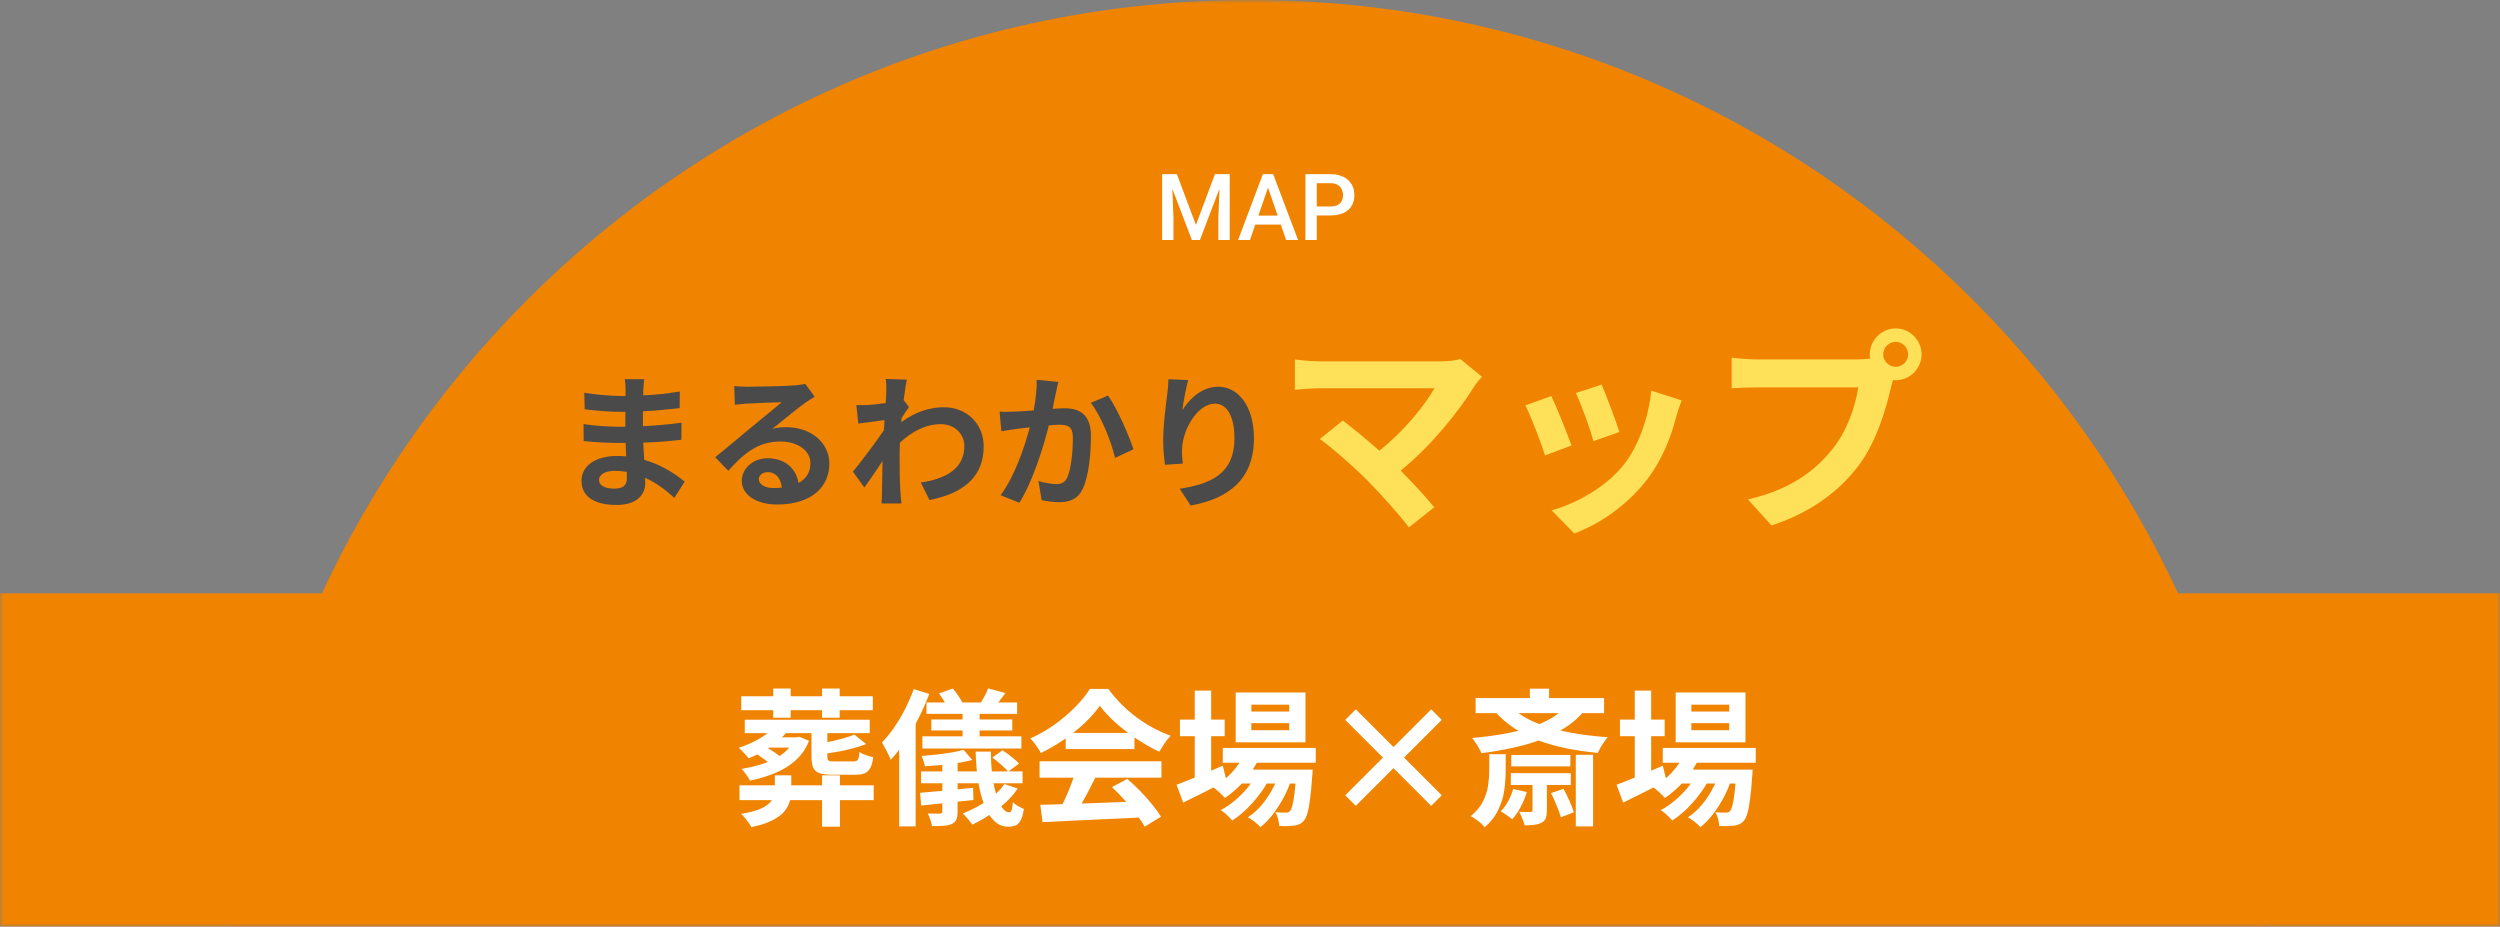 <svg width="375" height="139" viewBox="0 0 375 139" fill="none" xmlns="http://www.w3.org/2000/svg">
<rect x="0" y="0" width="375" height="139" fill="#808080" stroke="none"/>
<mask id="mask0_1013_48" style="mask-type:alpha" maskUnits="userSpaceOnUse" x="0" y="0" width="375" height="139">
<rect width="375" height="139" fill="#D9D9D9"/>
</mask>
<g mask="url(#mask0_1013_48)">
<path d="M341 154H34C34 68.942 102.721 0 187.507 0C272.292 0 341.013 68.942 341.013 154H341Z" fill="#F08300"/>
<rect width="375" height="50" transform="matrix(1 0 0 -1 0 139)" fill="#F08300"/>
<path d="M222.294 56.514C221.839 57.035 221.449 57.457 221.189 57.88C218.848 61.684 214.686 66.887 210.101 70.594C211.954 72.447 213.873 74.561 215.141 76.089L211.336 79.113C209.971 77.292 207.239 74.236 205.126 72.09C203.24 70.171 199.923 67.245 197.972 65.847L201.419 63.083C202.72 64.058 204.866 65.814 206.914 67.602C210.588 64.676 213.645 60.904 215.173 58.238H197.972C196.672 58.238 194.916 58.4 194.233 58.465V53.913C195.078 54.043 196.867 54.206 197.972 54.206H216.019C217.254 54.206 218.36 54.076 219.043 53.848L222.294 56.514Z" fill="#FEE159"/>
<path d="M240.243 57.685C240.861 59.083 242.454 63.31 242.91 64.806L239.008 66.172C238.617 64.578 237.187 60.644 236.374 58.953L240.243 57.685ZM252.242 60.059C251.851 61.099 251.656 61.782 251.461 62.432C250.616 65.716 249.25 69.098 247.039 71.96C244.015 75.862 239.951 78.593 236.146 80.023L232.732 76.544C236.309 75.601 240.828 73.13 243.527 69.748C245.738 66.985 247.299 62.66 247.689 58.595L252.242 60.059ZM232.699 59.408C233.512 61.067 235.073 65.001 235.723 66.822L231.757 68.318C231.204 66.562 229.578 62.237 228.798 60.806L232.699 59.408Z" fill="#FEE159"/>
<path d="M282.482 53.165C282.482 54.173 283.327 55.019 284.368 55.019C285.376 55.019 286.221 54.173 286.221 53.165C286.221 52.125 285.376 51.279 284.368 51.279C283.327 51.279 282.482 52.125 282.482 53.165ZM280.466 53.165C280.466 51.019 282.222 49.263 284.368 49.263C286.481 49.263 288.237 51.019 288.237 53.165C288.237 55.279 286.481 57.035 284.368 57.035C284.238 57.035 284.075 57.035 283.945 57.002C283.847 57.36 283.782 57.685 283.685 57.978C282.937 61.164 281.539 66.204 278.807 69.814C275.881 73.715 271.524 76.934 265.736 78.82L262.192 74.918C268.63 73.423 272.304 70.594 274.938 67.277C277.084 64.578 278.32 60.904 278.742 58.108H263.622C262.127 58.108 260.566 58.173 259.753 58.238V53.653C260.696 53.783 262.549 53.913 263.622 53.913H278.677C279.133 53.913 279.848 53.881 280.531 53.783C280.498 53.588 280.466 53.393 280.466 53.165Z" fill="#FEE159"/>
<path d="M89.85 71.969C89.85 72.793 90.63 73.291 92.126 73.291C93.275 73.291 94.034 72.966 94.034 71.709C94.034 71.47 94.034 71.167 94.012 70.777C93.427 70.69 92.841 70.625 92.234 70.625C90.695 70.625 89.85 71.232 89.85 71.969ZM96.635 56.881C96.57 57.315 96.527 57.857 96.505 58.42C96.483 58.637 96.483 58.962 96.483 59.309C98.261 59.223 100.06 59.049 101.968 58.724L101.946 61.217C100.515 61.39 98.543 61.585 96.44 61.694C96.44 62.453 96.44 63.255 96.44 63.927C98.629 63.818 100.472 63.645 102.228 63.406L102.206 65.964C100.255 66.181 98.564 66.333 96.483 66.398C96.527 67.222 96.57 68.11 96.635 68.977C99.366 69.758 101.447 71.21 102.705 72.251L101.144 74.679C99.973 73.595 98.499 72.446 96.765 71.665C96.787 71.969 96.787 72.229 96.787 72.468C96.787 74.31 95.378 75.741 92.516 75.741C89.048 75.741 87.227 74.418 87.227 72.121C87.227 69.931 89.243 68.392 92.581 68.392C93.037 68.392 93.492 68.414 93.925 68.457C93.882 67.785 93.86 67.091 93.839 66.441C93.47 66.441 93.102 66.441 92.711 66.441C91.454 66.441 88.983 66.333 87.552 66.159L87.531 63.601C88.94 63.862 91.606 64.013 92.755 64.013C93.102 64.013 93.448 64.013 93.795 64.013C93.795 63.298 93.795 62.518 93.817 61.781C93.535 61.781 93.275 61.781 93.015 61.781C91.649 61.781 89.135 61.585 87.704 61.39L87.639 58.919C89.2 59.179 91.671 59.396 92.993 59.396C93.275 59.396 93.557 59.396 93.839 59.396C93.839 58.984 93.839 58.637 93.839 58.377C93.839 57.965 93.795 57.293 93.709 56.881H96.635Z" fill="#4A4A4A"/>
<path d="M113.825 71.861C113.825 72.663 114.714 73.204 116.015 73.204C116.47 73.204 116.882 73.183 117.272 73.139C117.142 71.731 116.34 70.82 115.169 70.82C114.346 70.82 113.825 71.319 113.825 71.861ZM110.14 57.9C110.747 57.987 111.506 58.009 112.113 58.009C113.262 58.009 117.901 57.922 119.136 57.814C120.025 57.727 120.524 57.662 120.784 57.575L122.193 59.504C121.694 59.83 121.174 60.133 120.675 60.502C119.505 61.325 117.229 63.233 115.863 64.317C116.578 64.143 117.229 64.078 117.922 64.078C121.607 64.078 124.404 66.376 124.404 69.541C124.404 72.966 121.803 75.676 116.557 75.676C113.543 75.676 111.267 74.288 111.267 72.121C111.267 70.365 112.85 68.739 115.148 68.739C117.836 68.739 119.461 70.386 119.765 72.446C120.957 71.817 121.564 70.82 121.564 69.498C121.564 67.547 119.613 66.224 117.055 66.224C113.739 66.224 111.571 67.98 109.251 70.625L107.279 68.587C108.818 67.352 111.441 65.141 112.72 64.078C113.934 63.081 116.188 61.26 117.25 60.328C116.145 60.35 113.153 60.48 112.004 60.545C111.419 60.588 110.725 60.653 110.227 60.718L110.14 57.9Z" fill="#4A4A4A"/>
<path d="M132.945 58.789C132.945 58.16 132.966 57.51 132.858 56.838L136.023 56.947C135.893 57.553 135.719 58.659 135.546 60.025L136.348 61.044C136.045 61.434 135.611 62.149 135.243 62.713C135.221 62.908 135.221 63.124 135.199 63.32C137.389 61.694 139.621 61.087 141.572 61.087C144.911 61.087 147.534 63.45 147.555 66.94C147.555 71.319 144.802 73.942 139.426 75.004L138.126 72.381C141.941 71.817 144.672 70.256 144.651 66.875C144.651 65.184 143.285 63.623 141.117 63.623C138.819 63.623 136.803 64.729 134.982 66.398C134.961 67.026 134.939 67.655 134.939 68.219C134.939 69.996 134.939 71.817 135.069 73.855C135.091 74.245 135.156 75.025 135.221 75.524H132.229C132.273 75.047 132.294 74.267 132.294 73.92C132.338 72.229 132.359 70.972 132.381 69.151C131.471 70.516 130.408 72.099 129.65 73.118L127.937 70.755C129.173 69.238 131.341 66.376 132.576 64.555C132.62 64.057 132.663 63.536 132.685 63.016C131.622 63.146 129.953 63.363 128.739 63.536L128.458 60.762C129.086 60.783 129.585 60.783 130.343 60.74C130.972 60.697 131.926 60.588 132.858 60.458C132.901 59.635 132.945 59.028 132.945 58.789Z" fill="#4A4A4A"/>
<path d="M158.741 57.293C158.611 57.857 158.459 58.551 158.351 59.093C158.199 59.743 158.047 60.545 157.895 61.325C158.611 61.282 159.261 61.239 159.716 61.239C162.014 61.239 163.64 62.257 163.64 65.379C163.64 67.937 163.336 71.449 162.404 73.335C161.689 74.852 160.475 75.329 158.849 75.329C158.004 75.329 156.985 75.177 156.248 75.025L155.771 72.164C156.616 72.403 157.852 72.619 158.437 72.619C159.153 72.619 159.716 72.403 160.063 71.687C160.648 70.451 160.93 67.829 160.93 65.683C160.93 63.948 160.193 63.71 158.828 63.71C158.481 63.71 157.939 63.753 157.332 63.797C156.508 67.091 154.904 72.229 152.91 75.416L150.092 74.288C152.194 71.449 153.69 67.07 154.47 64.1C153.69 64.187 153.018 64.273 152.606 64.317C151.999 64.425 150.85 64.577 150.2 64.685L149.94 61.737C150.72 61.802 151.457 61.759 152.259 61.737C152.931 61.715 153.95 61.651 155.056 61.564C155.359 59.916 155.533 58.334 155.511 56.968L158.741 57.293ZM166.198 59.331C167.542 61.195 169.363 65.336 170.013 67.395L167.26 68.674C166.696 66.268 165.157 62.344 163.618 60.437L166.198 59.331Z" fill="#4A4A4A"/>
<path d="M178.229 57.011C177.925 58.074 177.492 60.306 177.362 61.52C178.402 59.83 180.288 58.009 182.738 58.009C185.751 58.009 188.092 60.957 188.092 65.726C188.092 71.861 184.342 74.787 178.597 75.828L176.95 73.313C181.762 72.576 185.166 70.993 185.166 65.748C185.166 62.409 184.038 60.545 182.218 60.545C179.66 60.545 177.427 64.382 177.318 67.243C177.275 67.829 177.297 68.522 177.427 69.541L174.76 69.715C174.63 68.869 174.479 67.547 174.479 66.094C174.479 64.078 174.782 61.39 175.086 59.158C175.194 58.334 175.259 57.467 175.259 56.881L178.229 57.011Z" fill="#4A4A4A"/>
<path d="M111.188 104.444H130.922V106.534H111.188V104.444ZM110.924 117.798H131.054V120.02H110.924V117.798ZM111.716 107.964H130.46V109.966H111.716V107.964ZM114.95 110.604H119.724V112.144H114.95V110.604ZM115.984 103.278H118.602V107.656H115.984V103.278ZM123.31 103.278H125.95V107.656H123.31V103.278ZM123.31 116.302H125.994V124.002H123.31V116.302ZM121.726 109.372H124.102V113.508C124.102 113.816 124.168 114.014 124.3 114.102C124.432 114.175 124.725 114.212 125.18 114.212C125.268 114.212 125.437 114.212 125.686 114.212C125.95 114.212 126.236 114.212 126.544 114.212C126.852 114.212 127.131 114.212 127.38 114.212C127.644 114.212 127.842 114.212 127.974 114.212C128.209 114.212 128.385 114.182 128.502 114.124C128.634 114.05 128.729 113.911 128.788 113.706C128.847 113.5 128.891 113.2 128.92 112.804C129.155 112.965 129.477 113.119 129.888 113.266C130.299 113.412 130.665 113.515 130.988 113.574C130.9 114.263 130.753 114.798 130.548 115.18C130.357 115.561 130.079 115.832 129.712 115.994C129.345 116.14 128.854 116.214 128.238 116.214C128.121 116.214 127.945 116.214 127.71 116.214C127.49 116.214 127.241 116.214 126.962 116.214C126.683 116.214 126.405 116.214 126.126 116.214C125.862 116.214 125.613 116.214 125.378 116.214C125.158 116.214 124.989 116.214 124.872 116.214C124.036 116.214 123.391 116.133 122.936 115.972C122.481 115.81 122.166 115.539 121.99 115.158C121.814 114.762 121.726 114.219 121.726 113.53V109.372ZM119.064 110.604H119.504L119.922 110.516L121.352 111.11C120.795 112.62 119.775 113.874 118.294 114.872C116.827 115.854 114.891 116.595 112.486 117.094C112.369 116.83 112.185 116.529 111.936 116.192C111.701 115.854 111.467 115.568 111.232 115.334C113.432 114.967 115.192 114.41 116.512 113.662C117.832 112.899 118.683 111.997 119.064 110.956V110.604ZM113.234 112.958L114.84 112.034C115.119 112.18 115.412 112.349 115.72 112.54C116.028 112.73 116.314 112.928 116.578 113.134C116.857 113.324 117.084 113.5 117.26 113.662L115.566 114.652C115.419 114.476 115.207 114.292 114.928 114.102C114.664 113.911 114.385 113.713 114.092 113.508C113.799 113.288 113.513 113.104 113.234 112.958ZM116.226 116.302H118.69V118.48C118.69 119.052 118.617 119.616 118.47 120.174C118.323 120.716 118.045 121.237 117.634 121.736C117.223 122.22 116.622 122.66 115.83 123.056C115.038 123.466 113.997 123.804 112.706 124.068C112.603 123.877 112.464 123.657 112.288 123.408C112.112 123.158 111.921 122.909 111.716 122.66C111.525 122.425 111.342 122.234 111.166 122.088C112.281 121.897 113.175 121.67 113.85 121.406C114.525 121.127 115.031 120.826 115.368 120.504C115.705 120.181 115.933 119.844 116.05 119.492C116.167 119.125 116.226 118.766 116.226 118.414V116.302ZM116.534 108.448L118.58 109.042C118.125 109.746 117.561 110.391 116.886 110.978C116.211 111.564 115.485 112.092 114.708 112.562C113.931 113.031 113.131 113.427 112.31 113.75C112.222 113.618 112.083 113.456 111.892 113.266C111.716 113.06 111.533 112.862 111.342 112.672C111.151 112.466 110.975 112.298 110.814 112.166C112.002 111.784 113.117 111.278 114.158 110.648C115.199 110.017 115.991 109.284 116.534 108.448ZM128.15 110.186L129.932 111.616C129.301 111.85 128.612 112.07 127.864 112.276C127.116 112.466 126.346 112.635 125.554 112.782C124.777 112.914 124.029 113.031 123.31 113.134C123.251 112.914 123.163 112.65 123.046 112.342C122.929 112.019 122.804 111.762 122.672 111.572C123.347 111.469 124.021 111.344 124.696 111.198C125.371 111.051 126.009 110.89 126.61 110.714C127.226 110.538 127.739 110.362 128.15 110.186Z" fill="white"/>
<path d="M138.974 105.368H152.57V107.084H138.974V105.368ZM139.7 107.92H151.844V109.57H139.7V107.92ZM138.358 110.45H153.208V112.276H138.358V110.45ZM138.16 115.708H153.384V117.49H138.16V115.708ZM144.386 105.962H146.938V111.286H144.386V105.962ZM144.54 112.474L145.838 113.992C145.193 114.168 144.459 114.322 143.638 114.454C142.831 114.586 142.003 114.688 141.152 114.762C140.316 114.835 139.509 114.894 138.732 114.938C138.703 114.732 138.637 114.476 138.534 114.168C138.431 113.86 138.329 113.603 138.226 113.398C138.974 113.339 139.737 113.266 140.514 113.178C141.291 113.09 142.032 112.987 142.736 112.87C143.44 112.752 144.041 112.62 144.54 112.474ZM141.35 113.618H143.638V121.78C143.638 122.278 143.572 122.667 143.44 122.946C143.323 123.224 143.095 123.444 142.758 123.606C142.421 123.752 142.01 123.84 141.526 123.87C141.042 123.899 140.47 123.914 139.81 123.914C139.751 123.635 139.663 123.312 139.546 122.946C139.429 122.594 139.297 122.286 139.15 122.022C139.531 122.036 139.905 122.044 140.272 122.044C140.639 122.058 140.881 122.058 140.998 122.044C141.233 122.029 141.35 121.919 141.35 121.714V113.618ZM138.006 118.92C139.047 118.832 140.272 118.722 141.68 118.59C143.088 118.443 144.518 118.304 145.97 118.172L146.014 119.998C144.635 120.144 143.249 120.291 141.856 120.438C140.477 120.584 139.253 120.716 138.182 120.834L138.006 118.92ZM146.344 112.738H148.632C148.632 113.999 148.705 115.187 148.852 116.302C148.999 117.402 149.197 118.37 149.446 119.206C149.71 120.027 150.003 120.672 150.326 121.142C150.649 121.611 150.993 121.846 151.36 121.846C151.536 121.846 151.661 121.736 151.734 121.516C151.822 121.281 151.888 120.885 151.932 120.328C152.152 120.548 152.416 120.746 152.724 120.922C153.032 121.098 153.318 121.237 153.582 121.34C153.479 122.044 153.333 122.586 153.142 122.968C152.966 123.364 152.717 123.635 152.394 123.782C152.086 123.928 151.69 124.002 151.206 124.002C150.414 124.002 149.717 123.708 149.116 123.122C148.529 122.55 148.038 121.758 147.642 120.746C147.246 119.719 146.938 118.524 146.718 117.16C146.513 115.796 146.388 114.322 146.344 112.738ZM150.656 117.6L152.658 118.282C152.145 119.044 151.514 119.763 150.766 120.438C150.033 121.112 149.241 121.721 148.39 122.264C147.554 122.821 146.703 123.298 145.838 123.694C145.75 123.547 145.618 123.364 145.442 123.144C145.266 122.938 145.083 122.726 144.892 122.506C144.716 122.3 144.555 122.139 144.408 122.022C145.655 121.538 146.843 120.922 147.972 120.174C149.116 119.411 150.011 118.553 150.656 117.6ZM140.844 104.004L142.934 103.278C143.213 103.6 143.491 103.974 143.77 104.4C144.049 104.81 144.261 105.17 144.408 105.478L142.208 106.292C142.091 105.984 141.9 105.617 141.636 105.192C141.372 104.752 141.108 104.356 140.844 104.004ZM148.852 113.64L150.37 112.54C150.81 112.818 151.265 113.148 151.734 113.53C152.218 113.896 152.592 114.234 152.856 114.542L151.228 115.752C150.979 115.444 150.627 115.092 150.172 114.696C149.717 114.285 149.277 113.933 148.852 113.64ZM148.236 103.256L150.81 103.96C150.487 104.4 150.172 104.818 149.864 105.214C149.556 105.61 149.277 105.954 149.028 106.248L147.026 105.588C147.231 105.25 147.451 104.862 147.686 104.422C147.921 103.982 148.104 103.593 148.236 103.256ZM137.06 103.366L139.392 104.092C138.937 105.294 138.402 106.504 137.786 107.722C137.185 108.924 136.525 110.068 135.806 111.154C135.102 112.224 134.369 113.163 133.606 113.97C133.533 113.764 133.415 113.5 133.254 113.178C133.107 112.855 132.939 112.525 132.748 112.188C132.572 111.85 132.418 111.579 132.286 111.374C132.917 110.728 133.525 109.98 134.112 109.13C134.713 108.264 135.263 107.34 135.762 106.358C136.261 105.375 136.693 104.378 137.06 103.366ZM134.882 109.504L137.346 107.018V123.958H134.882V109.504Z" fill="white"/>
<path d="M156.046 120.724C157.351 120.68 158.862 120.636 160.578 120.592C162.309 120.533 164.12 120.467 166.012 120.394C167.919 120.32 169.796 120.247 171.644 120.174L171.556 122.594C169.767 122.696 167.948 122.784 166.1 122.858C164.267 122.946 162.521 123.026 160.864 123.1C159.207 123.188 157.711 123.261 156.376 123.32L156.046 120.724ZM155.936 114.19H174.218V116.654H155.936V114.19ZM159.852 109.944H170.17V112.364H159.852V109.944ZM161.304 115.796L164.318 116.61C163.981 117.299 163.621 118.003 163.24 118.722C162.873 119.426 162.507 120.1 162.14 120.746C161.788 121.391 161.451 121.963 161.128 122.462L158.818 121.692C159.111 121.149 159.419 120.54 159.742 119.866C160.065 119.176 160.358 118.48 160.622 117.776C160.901 117.057 161.128 116.397 161.304 115.796ZM166.782 118.062L169.092 116.83C169.752 117.402 170.405 118.018 171.05 118.678C171.695 119.338 172.289 120.005 172.832 120.68C173.375 121.34 173.815 121.948 174.152 122.506L171.688 124.002C171.395 123.444 170.977 122.814 170.434 122.11C169.906 121.42 169.319 120.716 168.674 119.998C168.043 119.279 167.413 118.634 166.782 118.062ZM164.978 105.874C164.391 106.71 163.636 107.568 162.712 108.448C161.788 109.313 160.761 110.134 159.632 110.912C158.503 111.689 157.329 112.371 156.112 112.958C156.024 112.738 155.885 112.496 155.694 112.232C155.518 111.953 155.327 111.689 155.122 111.44C154.931 111.176 154.741 110.948 154.55 110.758C155.811 110.2 157.021 109.511 158.18 108.69C159.339 107.854 160.373 106.974 161.282 106.05C162.206 105.111 162.939 104.209 163.482 103.344H166.254C166.841 104.15 167.493 104.913 168.212 105.632C168.931 106.35 169.693 107.01 170.5 107.612C171.307 108.198 172.135 108.726 172.986 109.196C173.851 109.65 174.724 110.039 175.604 110.362C175.281 110.684 174.973 111.066 174.68 111.506C174.387 111.946 174.123 112.364 173.888 112.76C172.788 112.246 171.673 111.616 170.544 110.868C169.415 110.12 168.359 109.313 167.376 108.448C166.408 107.582 165.609 106.724 164.978 105.874Z" fill="white"/>
<path d="M183.414 112.188H197.362V114.41H183.414V112.188ZM185.812 115.444H194.854V117.534H185.812V115.444ZM186.648 113.002L188.914 113.574C188.371 114.835 187.631 116.001 186.692 117.072C185.768 118.128 184.785 119 183.744 119.69C183.612 119.543 183.436 119.367 183.216 119.162C183.011 118.942 182.791 118.736 182.556 118.546C182.336 118.355 182.138 118.201 181.962 118.084C182.989 117.526 183.913 116.808 184.734 115.928C185.57 115.033 186.208 114.058 186.648 113.002ZM194.458 115.444H196.9C196.9 115.444 196.893 115.561 196.878 115.796C196.878 116.016 196.863 116.206 196.834 116.368C196.746 117.79 196.636 118.964 196.504 119.888C196.387 120.797 196.255 121.501 196.108 122C195.961 122.513 195.785 122.88 195.58 123.1C195.375 123.349 195.147 123.525 194.898 123.628C194.663 123.73 194.399 123.804 194.106 123.848C193.857 123.877 193.534 123.899 193.138 123.914C192.757 123.928 192.339 123.921 191.884 123.892C191.869 123.584 191.811 123.224 191.708 122.814C191.605 122.418 191.466 122.088 191.29 121.824C191.642 121.853 191.957 121.875 192.236 121.89C192.515 121.89 192.727 121.89 192.874 121.89C193.021 121.89 193.138 121.875 193.226 121.846C193.329 121.816 193.424 121.75 193.512 121.648C193.644 121.501 193.761 121.222 193.864 120.812C193.981 120.386 194.084 119.77 194.172 118.964C194.275 118.157 194.37 117.108 194.458 115.818V115.444ZM187.704 108.47V109.526H193.38V108.47H187.704ZM187.704 105.698V106.732H193.38V105.698H187.704ZM185.35 103.872H195.822V111.352H185.35V103.872ZM176.99 107.942H183.7V110.428H176.99V107.942ZM179.212 103.586H181.676V117.27H179.212V103.586ZM176.484 117.71C177.056 117.504 177.716 117.248 178.464 116.94C179.227 116.632 180.033 116.302 180.884 115.95C181.735 115.583 182.578 115.216 183.414 114.85L183.986 117.116C182.886 117.688 181.764 118.26 180.62 118.832C179.476 119.404 178.427 119.924 177.474 120.394L176.484 117.71ZM191.928 115.884L193.71 116.852C193.446 117.732 193.072 118.634 192.588 119.558C192.104 120.467 191.561 121.318 190.96 122.11C190.359 122.902 189.728 123.554 189.068 124.068C188.848 123.818 188.562 123.554 188.21 123.276C187.858 122.997 187.513 122.77 187.176 122.594C187.895 122.139 188.562 121.552 189.178 120.834C189.794 120.115 190.337 119.323 190.806 118.458C191.29 117.592 191.664 116.734 191.928 115.884ZM188.606 115.906L190.322 116.918C189.955 117.68 189.471 118.45 188.87 119.228C188.283 120.005 187.638 120.731 186.934 121.406C186.23 122.08 185.526 122.638 184.822 123.078C184.617 122.814 184.353 122.535 184.03 122.242C183.722 121.948 183.414 121.706 183.106 121.516C183.825 121.149 184.536 120.665 185.24 120.064C185.959 119.462 186.611 118.802 187.198 118.084C187.785 117.35 188.254 116.624 188.606 115.906Z" fill="white"/>
<path d="M214.676 120.878L209.022 115.224L203.368 120.878L201.784 119.294L207.438 113.64L201.784 107.986L203.368 106.402L209.022 112.056L214.676 106.402L216.26 107.986L210.606 113.64L216.26 119.294L214.676 120.878Z" fill="white"/>
<path d="M221.342 104.708H240.614V106.974H221.342V104.708ZM226.688 113.244H235.554V114.96H226.688V113.244ZM226.622 115.972H235.62V117.754H226.622V115.972ZM236.368 113.222H238.964V123.958H236.368V113.222ZM235.202 105.544L237.754 106.468C236.962 107.48 236.001 108.352 234.872 109.086C233.743 109.819 232.496 110.442 231.132 110.956C229.783 111.454 228.353 111.865 226.842 112.188C225.331 112.51 223.791 112.774 222.222 112.98C222.149 112.789 222.024 112.547 221.848 112.254C221.687 111.96 221.511 111.674 221.32 111.396C221.144 111.117 220.983 110.882 220.836 110.692C222.391 110.56 223.894 110.369 225.346 110.12C226.813 109.87 228.177 109.548 229.438 109.152C230.714 108.741 231.843 108.242 232.826 107.656C233.809 107.054 234.601 106.35 235.202 105.544ZM226.974 118.348L229.02 118.81C228.8 119.572 228.492 120.32 228.096 121.054C227.715 121.787 227.289 122.403 226.82 122.902C226.629 122.726 226.351 122.513 225.984 122.264C225.632 122.014 225.339 121.831 225.104 121.714C225.529 121.274 225.903 120.76 226.226 120.174C226.549 119.587 226.798 118.978 226.974 118.348ZM226.424 105.786C227.319 106.739 228.499 107.553 229.966 108.228C231.433 108.888 233.119 109.408 235.026 109.79C236.933 110.171 238.979 110.435 241.164 110.582C240.988 110.772 240.805 111.007 240.614 111.286C240.423 111.564 240.24 111.85 240.064 112.144C239.903 112.437 239.771 112.701 239.668 112.936C237.981 112.774 236.383 112.54 234.872 112.232C233.361 111.924 231.953 111.52 230.648 111.022C229.357 110.523 228.177 109.922 227.106 109.218C226.035 108.499 225.082 107.67 224.246 106.732L226.424 105.786ZM229.482 103.3H232.364V106.116H229.482V103.3ZM229.878 116.83H232.034V121.582C232.034 122.051 231.983 122.425 231.88 122.704C231.777 122.997 231.557 123.232 231.22 123.408C230.912 123.569 230.553 123.672 230.142 123.716C229.731 123.774 229.247 123.804 228.69 123.804C228.617 123.496 228.499 123.144 228.338 122.748C228.177 122.366 228.023 122.044 227.876 121.78C228.243 121.794 228.587 121.802 228.91 121.802C229.247 121.802 229.467 121.802 229.57 121.802C229.775 121.787 229.878 121.699 229.878 121.538V116.83ZM223.388 113.134H225.852V115.598C225.852 116.507 225.786 117.46 225.654 118.458C225.522 119.455 225.229 120.438 224.774 121.406C224.334 122.374 223.645 123.268 222.706 124.09C222.559 123.899 222.361 123.694 222.112 123.474C221.877 123.268 221.621 123.07 221.342 122.88C221.078 122.689 220.836 122.535 220.616 122.418C221.452 121.728 222.061 120.995 222.442 120.218C222.838 119.426 223.095 118.634 223.212 117.842C223.329 117.035 223.388 116.272 223.388 115.554V113.134ZM232.65 118.964L234.52 118.326C234.828 118.868 235.129 119.47 235.422 120.13C235.715 120.79 235.935 121.362 236.082 121.846L234.124 122.594C234.036 122.271 233.911 121.897 233.75 121.472C233.589 121.046 233.413 120.614 233.222 120.174C233.031 119.734 232.841 119.33 232.65 118.964Z" fill="white"/>
<path d="M249.414 112.188H263.362V114.41H249.414V112.188ZM251.812 115.444H260.854V117.534H251.812V115.444ZM252.648 113.002L254.914 113.574C254.371 114.835 253.631 116.001 252.692 117.072C251.768 118.128 250.785 119 249.744 119.69C249.612 119.543 249.436 119.367 249.216 119.162C249.011 118.942 248.791 118.736 248.556 118.546C248.336 118.355 248.138 118.201 247.962 118.084C248.989 117.526 249.913 116.808 250.734 115.928C251.57 115.033 252.208 114.058 252.648 113.002ZM260.458 115.444H262.9C262.9 115.444 262.893 115.561 262.878 115.796C262.878 116.016 262.863 116.206 262.834 116.368C262.746 117.79 262.636 118.964 262.504 119.888C262.387 120.797 262.255 121.501 262.108 122C261.961 122.513 261.785 122.88 261.58 123.1C261.375 123.349 261.147 123.525 260.898 123.628C260.663 123.73 260.399 123.804 260.106 123.848C259.857 123.877 259.534 123.899 259.138 123.914C258.757 123.928 258.339 123.921 257.884 123.892C257.869 123.584 257.811 123.224 257.708 122.814C257.605 122.418 257.466 122.088 257.29 121.824C257.642 121.853 257.957 121.875 258.236 121.89C258.515 121.89 258.727 121.89 258.874 121.89C259.021 121.89 259.138 121.875 259.226 121.846C259.329 121.816 259.424 121.75 259.512 121.648C259.644 121.501 259.761 121.222 259.864 120.812C259.981 120.386 260.084 119.77 260.172 118.964C260.275 118.157 260.37 117.108 260.458 115.818V115.444ZM253.704 108.47V109.526H259.38V108.47H253.704ZM253.704 105.698V106.732H259.38V105.698H253.704ZM251.35 103.872H261.822V111.352H251.35V103.872ZM242.99 107.942H249.7V110.428H242.99V107.942ZM245.212 103.586H247.676V117.27H245.212V103.586ZM242.484 117.71C243.056 117.504 243.716 117.248 244.464 116.94C245.227 116.632 246.033 116.302 246.884 115.95C247.735 115.583 248.578 115.216 249.414 114.85L249.986 117.116C248.886 117.688 247.764 118.26 246.62 118.832C245.476 119.404 244.427 119.924 243.474 120.394L242.484 117.71ZM257.928 115.884L259.71 116.852C259.446 117.732 259.072 118.634 258.588 119.558C258.104 120.467 257.561 121.318 256.96 122.11C256.359 122.902 255.728 123.554 255.068 124.068C254.848 123.818 254.562 123.554 254.21 123.276C253.858 122.997 253.513 122.77 253.176 122.594C253.895 122.139 254.562 121.552 255.178 120.834C255.794 120.115 256.337 119.323 256.806 118.458C257.29 117.592 257.664 116.734 257.928 115.884ZM254.606 115.906L256.322 116.918C255.955 117.68 255.471 118.45 254.87 119.228C254.283 120.005 253.638 120.731 252.934 121.406C252.23 122.08 251.526 122.638 250.822 123.078C250.617 122.814 250.353 122.535 250.03 122.242C249.722 121.948 249.414 121.706 249.106 121.516C249.825 121.149 250.536 120.665 251.24 120.064C251.959 119.462 252.611 118.802 253.198 118.084C253.785 117.35 254.254 116.624 254.606 115.906Z" fill="white"/>
<path d="M175.014 26.122H176.533L179.389 33.74L182.238 26.122H183.758L179.986 35.999H178.779L175.014 26.122ZM174.322 26.122H175.767L176.018 32.716V35.999H174.322V26.122ZM183.005 26.122H184.457V35.999H182.754V32.716L183.005 26.122Z" fill="white"/>
<path d="M190.447 27.438L187.496 35.999H185.712L189.429 26.122H190.569L190.447 27.438ZM192.916 35.999L189.959 27.438L189.83 26.122H190.976L194.707 35.999H192.916ZM192.774 32.336V33.686H187.401V32.336H192.774Z" fill="white"/>
<path d="M199.565 32.316H196.994V30.966H199.565C200.012 30.966 200.374 30.893 200.65 30.749C200.926 30.604 201.127 30.405 201.254 30.152C201.385 29.894 201.451 29.6 201.451 29.27C201.451 28.958 201.385 28.666 201.254 28.395C201.127 28.119 200.926 27.897 200.65 27.73C200.374 27.562 200.012 27.479 199.565 27.479H197.516V35.999H195.813V26.122H199.565C200.329 26.122 200.978 26.258 201.512 26.529C202.05 26.796 202.459 27.167 202.74 27.642C203.02 28.112 203.16 28.65 203.16 29.256C203.16 29.894 203.02 30.441 202.74 30.898C202.459 31.355 202.05 31.705 201.512 31.95C200.978 32.194 200.329 32.316 199.565 32.316Z" fill="white"/>
</g>
</svg>

